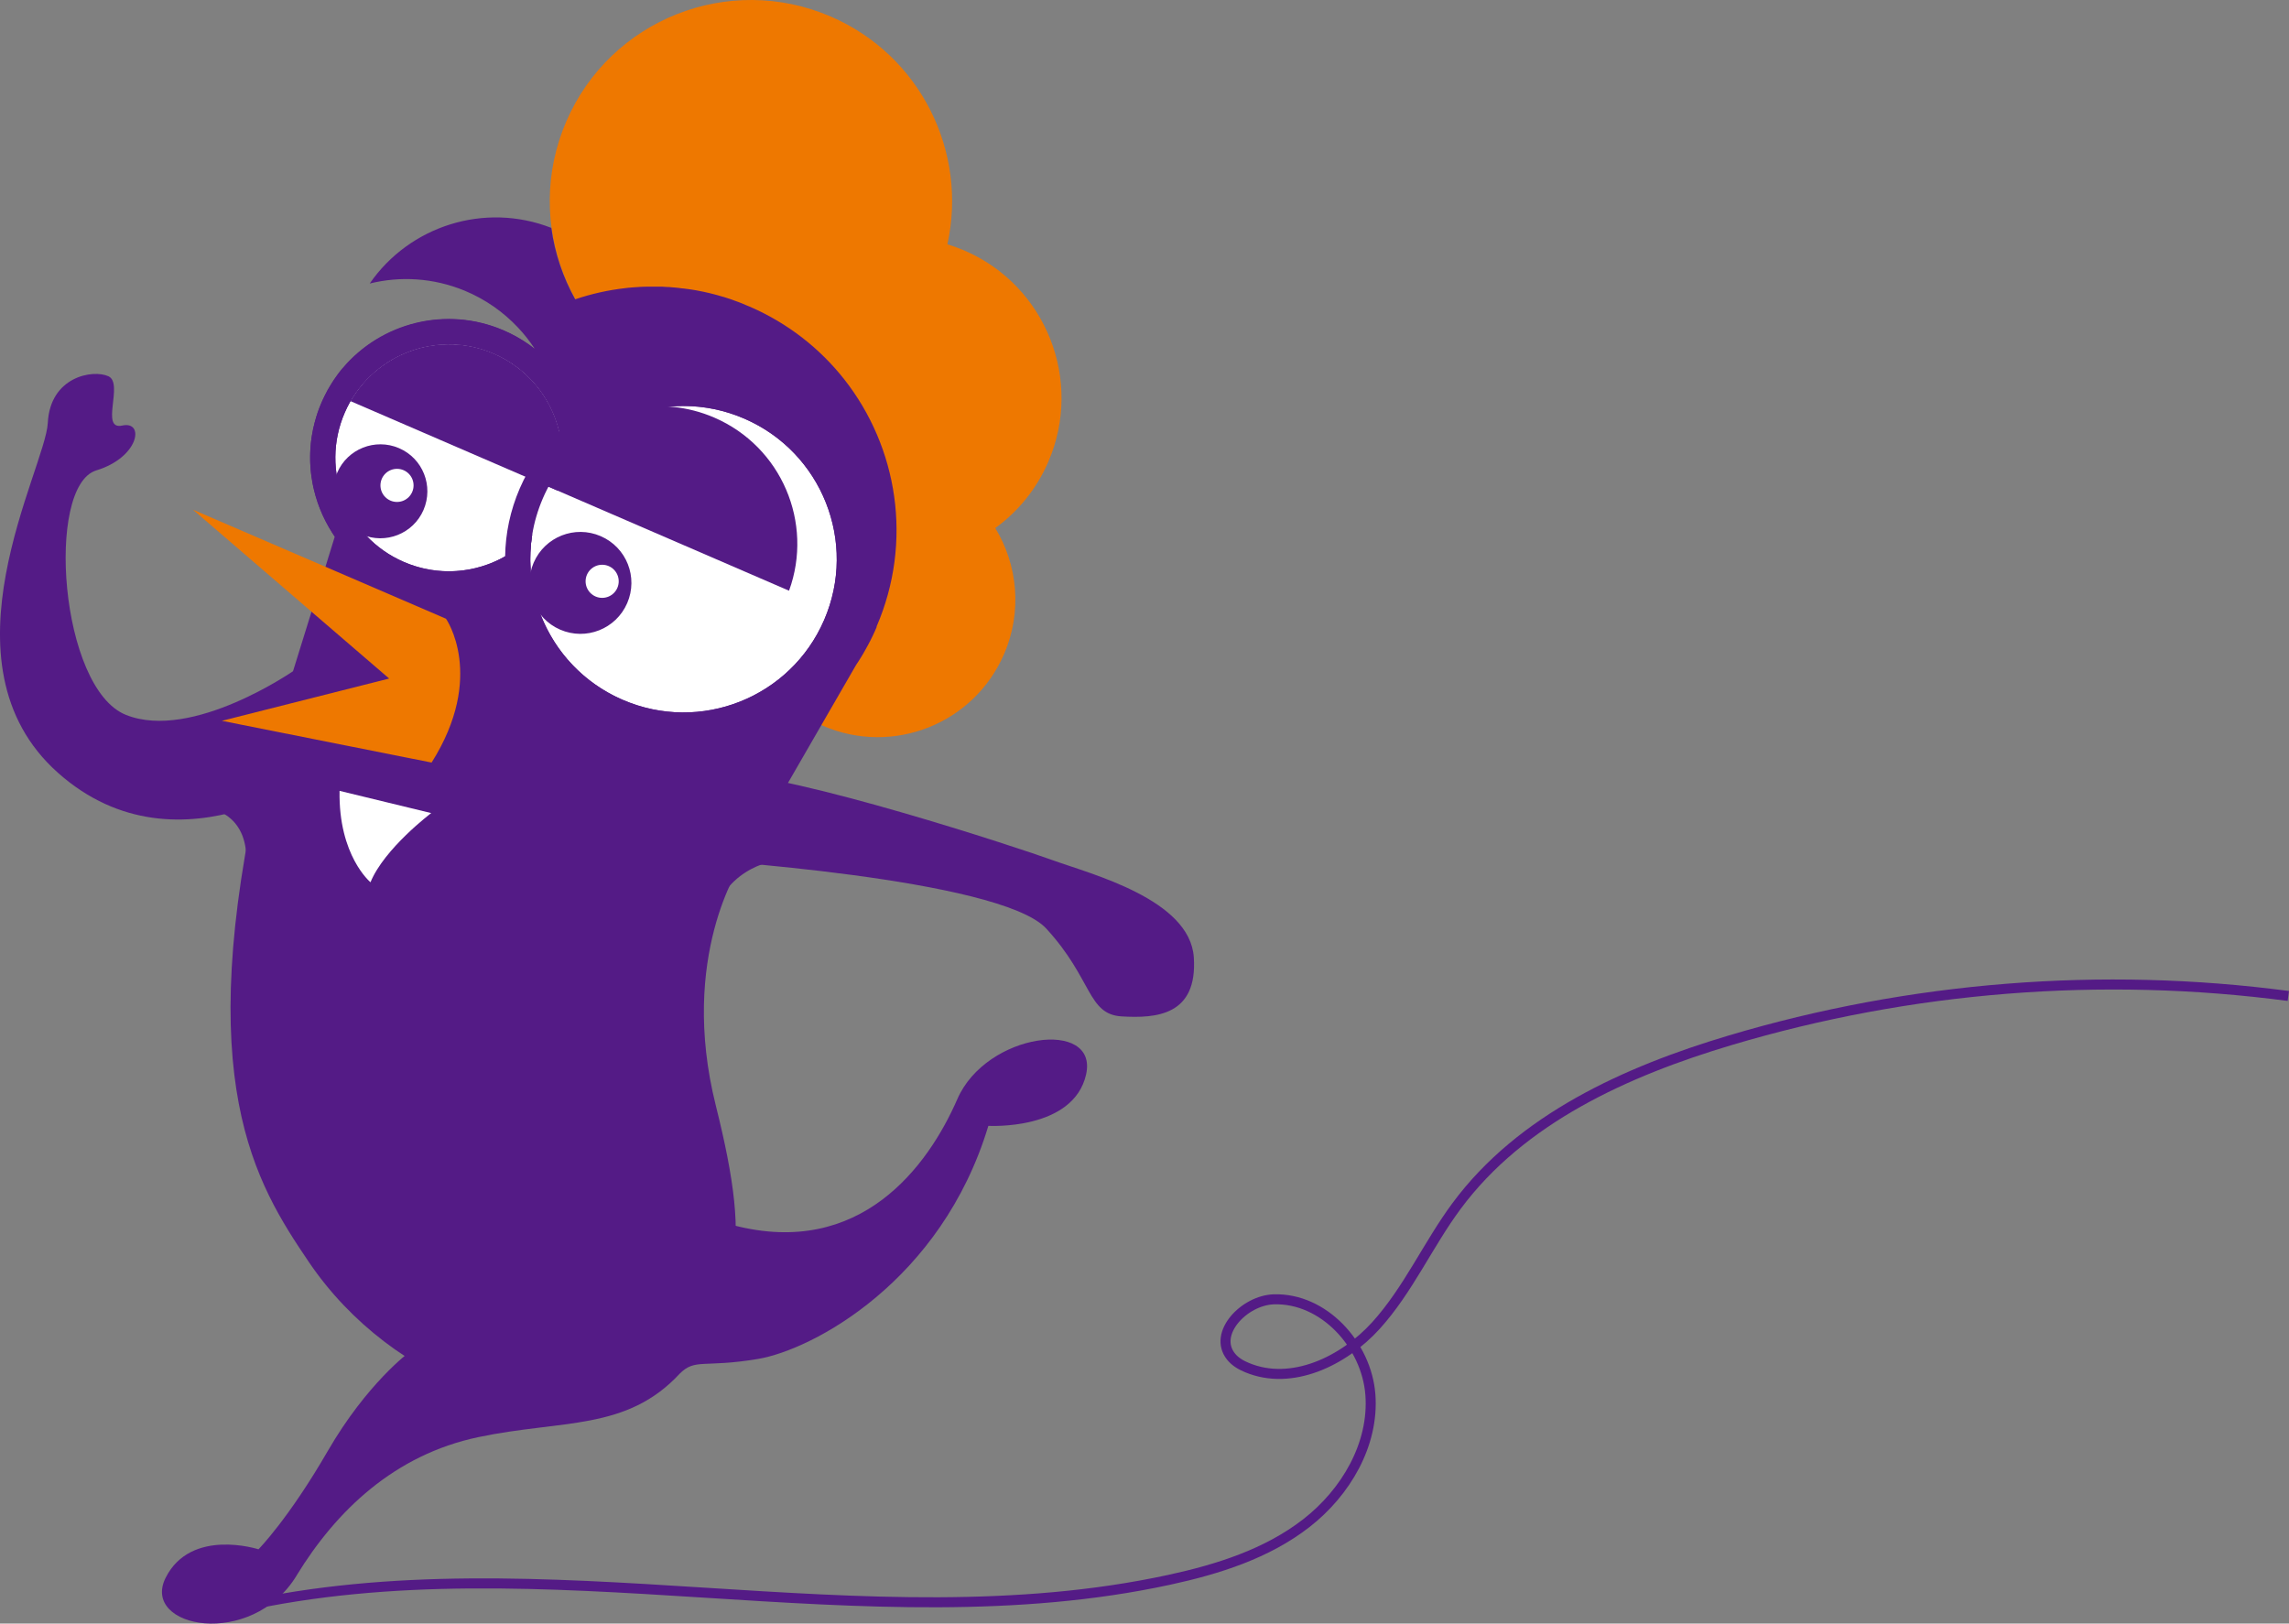 <?xml version="1.0" encoding="UTF-8"?>
<svg id="b" data-name="圖層 2" xmlns="http://www.w3.org/2000/svg" width="294.45" height="208.89" viewBox="0 0 294.45 208.89">
  <rect x="0" y="0" width="294.45" height="208.89" fill="#808080" stroke="none"/>
  <defs>
    <style>
      .d {
        fill: #fff;
      }

      .e {
        fill: none;
        stroke: #541b86;
        stroke-miterlimit: 10;
        stroke-width: 1.29px;
      }

      .f {
        fill: #541b86;
      }

      .g {
        fill: #ee7800;
      }
    </style>
  </defs>
  <g id="c" data-name="圖層 3">
    <path class="f" d="M37.87,86.24s-13.12,9.15-21.66,5.74c-8.54-3.4-10.37-29.47-3.82-31.46,5.52-1.68,6.25-6.41,3.34-5.77-2.91,.64,.22-5.42-1.78-6.34-2.01-.92-7.5,.05-7.8,5.99-.3,5.94-14.51,30.95,1.31,45.03,15.82,14.07,35.17-.98,35.17-.98l-4.76-12.22Z"/>
    <path class="f" d="M38.14,202.72c5.11-8.36,12.61-15.55,23.39-17.82,10.78-2.27,19.07-.77,25.93-8.19,2-1.97,3.05-.7,10.05-1.87,7-1.18,23.59-9.96,29.63-29.99,0,0,10.93,.64,12.57-6.6,1.63-7.23-12.82-5.44-16.56,3.16-3.75,8.6-12.43,20.52-28.84,16.22,0,0-.06-3.89-1.08-8.77l-46.41,18.19c1.7,2.23,3.63,4.54,5.82,6.93,0,0-5.42,3.98-10.48,12.71-5.05,8.74-8.91,12.64-8.91,12.64,0,0-8.69-2.81-11.94,3.66-3.25,6.47,11.02,9.25,16.84-.27Z"/>
    <path class="g" d="M129.15,84.17c-3.88,8.97-14.29,13.09-23.26,9.22-8.97-3.88-13.09-14.29-9.22-23.26,.83-1.93,1.97-3.63,3.33-5.08-3.34-3.63-5.19-8.41-5.16-13.35-2.86-.19-5.73-.87-8.51-2.07-13.12-5.67-19.15-20.9-13.48-34.02C78.52,2.49,93.75-3.54,106.87,2.13c11.57,5,17.63,17.44,15,29.3,.74,.23,1.48,.5,2.21,.81,10.48,4.53,15.3,16.7,10.77,27.18-1.53,3.53-3.92,6.42-6.82,8.52,2.88,4.74,3.49,10.75,1.13,16.22Z"/>
    <path class="f" d="M112.78,80.65l-.23,.53c-.1,.21-.2,.43-.29,.63-.05,.1-.1,.2-.15,.3-.06,.11-.11,.22-.16,.33-.04,.08-.08,.15-.12,.22-.04,.09-.08,.17-.13,.25-.22,.42-.46,.83-.69,1.24l-.11,.18-.12,.2c-.09,.14-.18,.29-.27,.43l-.11,.18c-.05,.07-.1,.15-.15,.22-.06,.09-.12,.17-.17,.27l-21.67,37.54-54.77-23.73,5.14-16.58,2.01-6.46,1.22-3.94,.27-.88,.79-2.55c-.04-.06-.08-.12-.12-.17-.03-.06-.06-.1-.1-.15-.06-.09-.12-.18-.17-.27-.02-.04-.05-.09-.07-.13-.08-.12-.15-.25-.23-.37-.03-.07-.07-.13-.1-.18-.12-.21-.24-.44-.36-.65-.03-.06-.06-.13-.09-.2-.05-.1-.1-.19-.15-.3-.04-.08-.08-.16-.12-.25-.04-.07-.07-.15-.11-.23-.04-.1-.08-.19-.12-.29-.03-.08-.07-.16-.1-.25-.04-.08-.07-.17-.11-.25-.04-.09-.06-.18-.09-.25-.04-.1-.08-.19-.11-.29-.02-.07-.05-.16-.08-.24-.16-.47-.29-.93-.41-1.41l-.07-.29-.05-.18c-.02-.08-.03-.17-.05-.26-.04-.16-.07-.34-.09-.5-.01-.07-.03-.14-.03-.2-.03-.16-.05-.33-.08-.49-.01-.07-.02-.14-.03-.2,0-.09-.02-.17-.03-.26-.05-.47-.08-.95-.1-1.41,0-.1,0-.18,0-.28,0-.1,0-.19,0-.28,0-.08,0-.18,0-.26,0-.19,0-.39,.02-.58,0-.07,.01-.15,.01-.23,.02-.3,.05-.6,.08-.91,0-.09,.03-.18,.04-.28,0-.09,.03-.18,.04-.28,.03-.18,.06-.37,.09-.56,.01-.08,.04-.16,.05-.24,.01-.08,.03-.16,.04-.23,0-.07,.02-.13,.04-.19,.07-.3,.15-.61,.23-.92,.01-.06,.04-.11,.05-.17,.04-.15,.09-.3,.13-.45,.03-.06,.04-.12,.06-.18,0-.03,.01-.05,.02-.08,.01-.06,.04-.12,.06-.18h0c.03-.08,.05-.15,.08-.22,.02-.08,.06-.16,.08-.23,.04-.09,.07-.18,.11-.27,.04-.08,.06-.17,.1-.25l.26-.61c.09-.19,.18-.39,.28-.58,.09-.19,.18-.37,.28-.55,.04-.06,.06-.12,.1-.18v-.03c.04-.05,.08-.11,.11-.16,.05-.09,.09-.16,.14-.25,.05-.09,.11-.18,.17-.27,.05-.1,.11-.19,.17-.28,.05-.1,.11-.19,.17-.27,.06-.09,.13-.18,.19-.27h0c.06-.09,.11-.17,.18-.26,.06-.08,.11-.16,.18-.25,0,0,0-.02,.02-.03,.05-.07,.12-.15,.17-.22,.07-.09,.14-.17,.19-.25,.07-.08,.13-.15,.18-.21,.02-.01,.02-.02,.04-.04,4.93-5.87,13.33-8.07,20.72-4.88,.27,.12,.53,.23,.79,.36,1.17,.57,2.24,1.25,3.22,2.02-.64-.97-1.36-1.9-2.17-2.75-1.87-1.99-4.19-3.63-6.87-4.74-4.02-1.65-8.28-1.88-12.19-.91,5.1-7.39,14.75-10.52,23.36-7.16,.44,3.24,1.49,6.35,3.07,9.19,2.07-.7,4.21-1.18,6.38-1.43,.17-.02,.34-.04,.5-.06,.15,0,.3-.03,.46-.04,.35-.03,.7-.05,1.05-.07,.15,0,.31-.02,.46-.02,.03,0,.08,0,.11,0,.12,0,.23,0,.35-.01,.33,0,.67-.01,1,0,.11,0,.2,0,.3,0,.04,0,.07,0,.11,0,.09,0,.17,0,.26,0,.14,0,.29,0,.43,.02t.02,0c.15,.01,.31,.02,.47,.03,.14,0,.26,0,.4,.02l.19,.02c.12,.01,.26,.02,.39,.03,.15,.01,.32,.03,.48,.05,.06,0,.12,.01,.18,.03,.12,.01,.25,.02,.37,.04,.02,0,.04,0,.06,0,.12,.02,.24,.03,.36,.05,.06,0,.12,.02,.17,.02,.14,.03,.28,.05,.42,.06,.14,.03,.28,.05,.42,.07,.06,0,.13,.02,.19,.03,.1,.02,.2,.04,.31,.06,.19,.04,.37,.08,.56,.11,.08,.01,.16,.04,.24,.05,.1,.02,.2,.05,.3,.07,.02,0,.04,.02,.06,.01,.12,.03,.25,.07,.38,.09,.18,.05,.37,.09,.55,.14,.09,.03,.17,.04,.26,.07,.07,.02,.13,.04,.19,.05,.07,.02,.13,.04,.19,.06,.1,.02,.18,.05,.28,.08,.07,.02,.14,.04,.21,.06h.02c.3,.1,.6,.19,.9,.29,.13,.05,.26,.09,.39,.14,.06,.03,.13,.05,.18,.07,.17,.06,.33,.12,.5,.18,.14,.05,.27,.11,.41,.16h0c.16,.06,.3,.12,.45,.19l.06,.03c.17,.06,.32,.13,.47,.19,4.94,2.14,9.04,5.39,12.15,9.33,6.9,8.75,8.9,20.91,4.17,31.86Z"/>
    <path class="d" d="M106.01,79.77c-4.32,9.99-15.92,14.59-25.91,10.27-9.99-4.32-14.59-15.92-10.27-25.91,4.32-9.99,15.92-14.59,25.91-10.27,9.99,4.32,14.59,15.92,10.27,25.91Z"/>
    <path class="d" d="M71.14,64.69c-3.2,7.4-11.79,10.81-19.19,7.61-7.4-3.2-10.81-11.79-7.61-19.19,3.2-7.4,11.79-10.81,19.19-7.61,7.4,3.2,10.81,11.79,7.61,19.19Z"/>
    <path class="f" d="M80.68,77.6c-1.44,3.32-5.29,4.85-8.62,3.41-3.32-1.44-4.85-5.29-3.41-8.62s5.29-4.85,8.62-3.41,4.85,5.29,3.41,8.62Z"/>
    <path class="f" d="M54.48,65.61c-1.32,3.06-4.88,4.47-7.95,3.15s-4.47-4.88-3.15-7.95c1.32-3.06,4.88-4.47,7.95-3.15s4.47,4.88,3.15,7.95Z"/>
    <path class="f" d="M97.03,50.88c-7.62-3.29-16.06-2.12-22.38,2.35-.96,.68-1.86,1.43-2.71,2.25-2.1,2.04-3.85,4.51-5.08,7.36-1.23,2.85-1.84,5.81-1.88,8.74-.02,1.18,.06,2.36,.22,3.52,1.07,7.67,6,14.63,13.62,17.92,11.62,5.02,25.15-.34,30.18-11.96,5.02-11.62-.34-25.15-11.96-30.18Zm-16.93,39.16c-7-3.03-11.35-9.62-11.84-16.74-.1-1.48-.04-2.99,.2-4.49,.25-1.58,.71-3.15,1.37-4.69,.66-1.54,1.5-2.94,2.48-4.21,.93-1.21,1.98-2.28,3.13-3.22,5.52-4.51,13.31-5.86,20.31-2.83,9.99,4.32,14.59,15.92,10.27,25.91-4.32,9.99-15.92,14.59-25.91,10.27Z"/>
    <path class="f" d="M64.98,71.58c-3.85,2.19-8.65,2.61-13.03,.72-7.4-3.2-10.81-11.79-7.61-19.19,3.2-7.4,11.79-10.81,19.19-7.61,4.38,1.89,7.36,5.68,8.4,9.99,.35,1.44,.48,2.93,.37,4.43,.93-1.21,1.98-2.28,3.13-3.22-.15-1.18-.42-2.34-.79-3.46-1.56-4.64-5-8.62-9.83-10.71-9.03-3.9-19.55,.27-23.45,9.29-3.9,9.03,.26,19.55,9.29,23.46,4.83,2.09,10.09,1.87,14.54-.18,1.07-.49,2.1-1.09,3.06-1.79-.1-1.48-.04-2.99,.2-4.49-1.02,1.11-2.2,2.03-3.48,2.76Z"/>
    <path class="f" d="M71.72,63.12l-26.63-11.51c3.65-6.35,11.56-9.09,18.45-6.11,5.06,2.19,8.26,6.91,8.74,12.04,.17,1.84,0,3.74-.56,5.59Z"/>
    <path class="f" d="M101.5,76l-32.42-14.02c.85-1.68,1.93-3.17,3.2-4.45,4.98-5.04,12.72-6.78,19.61-3.8,8.64,3.74,12.79,13.54,9.61,22.27Z"/>
    <circle class="d" cx="77.46" cy="74.79" r="2.13"/>
    <circle class="d" cx="51.07" cy="62.45" r="2.13"/>
    <path class="f" d="M95.27,111.3s-7.98,11.78-3.2,30.9c4.78,19.12,3.45,26.29-8.57,34.96-12.02,8.67-33.04,1.05-43.75-14.76-6.9-10.19-15.17-23.33-6.1-62.95,8.69-37.99,61.63,11.85,61.63,11.85Z"/>
    <path class="g" d="M57.37,79.6s5.17,7.38-1.85,18.51l-26.98-5.37,21.52-5.44-25.25-21.73,32.55,14.03Z"/>
    <path class="f" d="M89.11,110.55s39.51,2.42,45.48,8.92c5.97,6.5,5.28,11.04,9.71,11.3s9.76-.11,9.27-7.59c-.49-7.48-13.22-10.72-18.05-12.47s-32.89-10.96-42.8-11.29-3.61,11.14-3.61,11.14Z"/>
    <path class="d" d="M43.68,101.75l11.79,2.86s-6.04,4.56-7.81,8.9c0,0-4.13-3.4-3.98-11.76Z"/>
    <path class="f" d="M100.74,110.6s-6.17,.22-8.7,6.3c-2.53,6.08,2.7-8.63,2.7-8.63l6.01,2.33Z"/>
    <path class="f" d="M26.61,103.96s5.83,.43,5,7.98,1.9-9.17,1.9-9.17l-6.9,1.19Z"/>
    <path class="e" d="M30.78,206.78c39.06-8.76,80.48,4.94,119.61-3.52,6.28-1.36,12.58-3.35,17.65-7.29,5.07-3.94,8.73-10.14,8.24-16.55-.49-6.4-6-12.45-12.42-12.25-3.8,.12-7.88,4.39-5.51,7.36,.53,.67,1.3,1.11,2.08,1.43,5.72,2.38,12.4-.82,16.56-5.41s6.69-10.41,10.38-15.39c8.31-11.22,21.82-17.33,35.2-21.32,23.17-6.91,47.81-8.87,71.79-5.7"/>
  </g>
</svg>